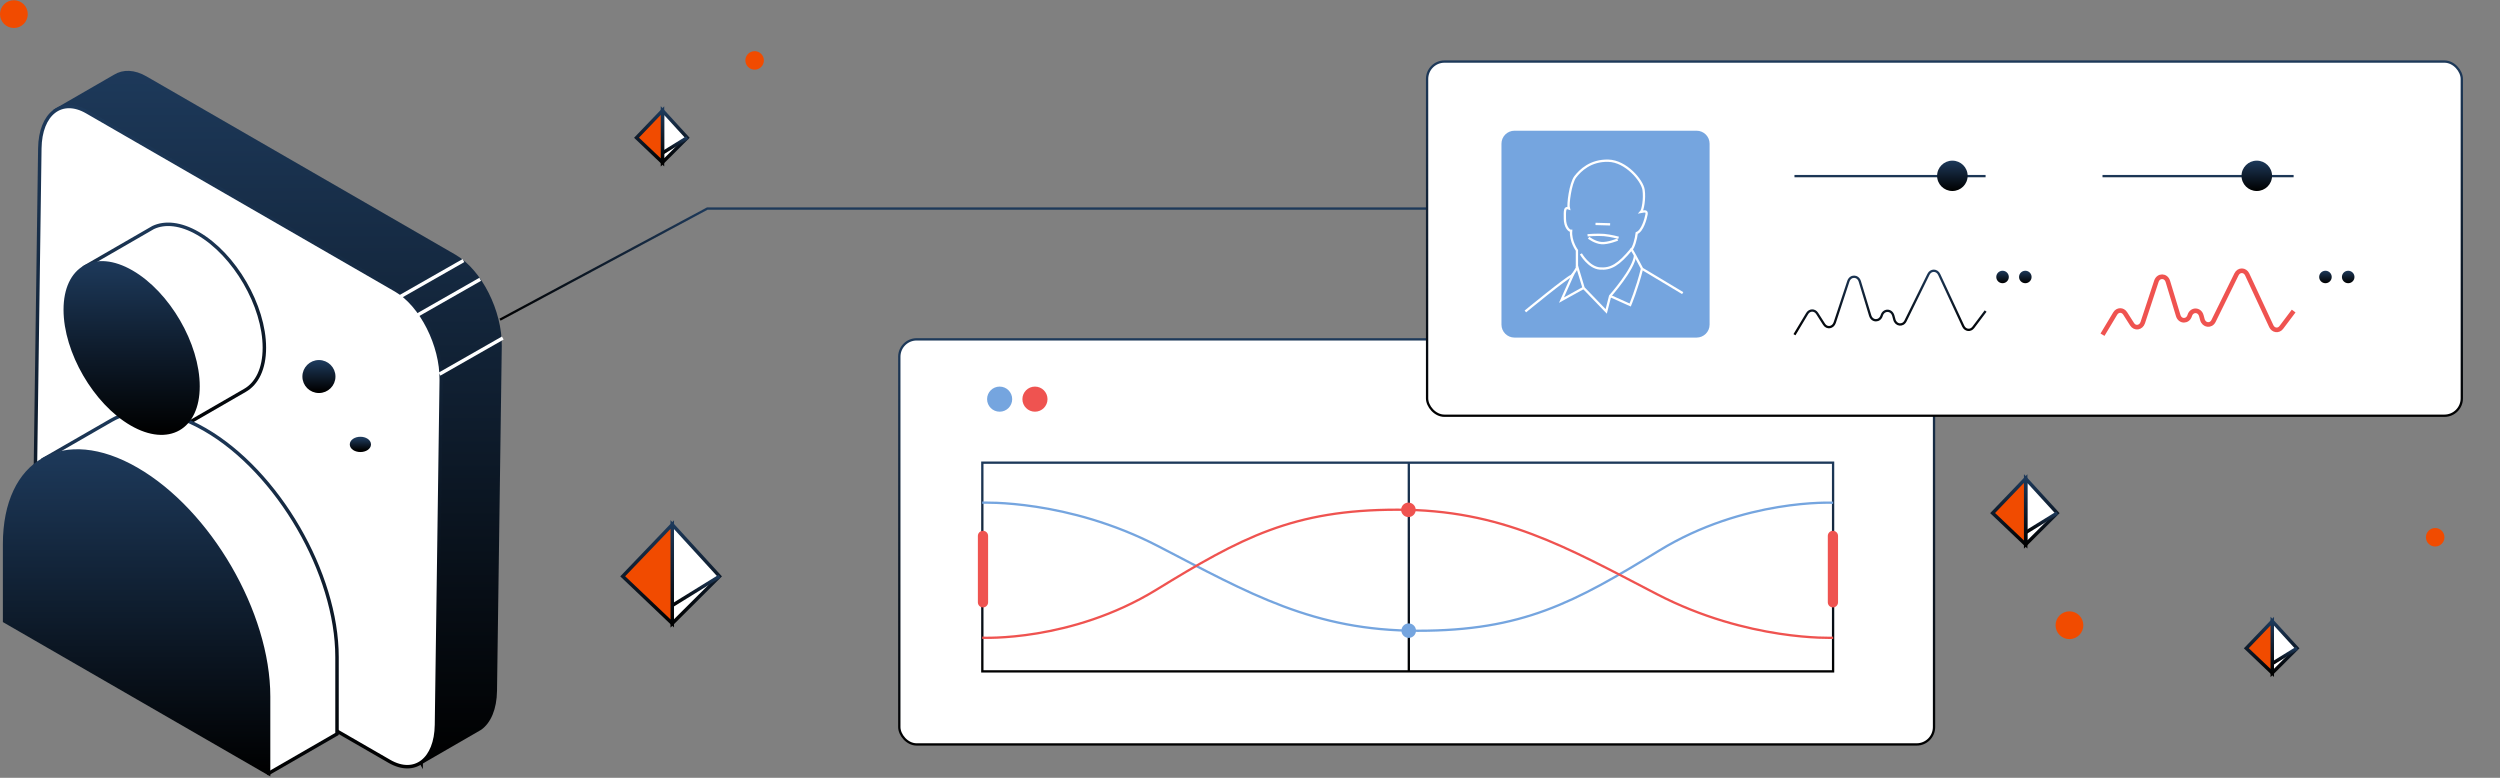 <svg width="540" height="168" viewBox="0 0 540 168" fill="none" xmlns="http://www.w3.org/2000/svg">
<rect x="0" y="0" width="540" height="168" fill="#808080" stroke="none"/>
<path d="M108 69.049L152.772 45.049H318" stroke="url(#paint0_linear_11666_15856)" stroke-width="0.5"/>
<path fill-rule="evenodd" clip-rule="evenodd" d="M90.966 164.693L103.727 157.317C105.674 155.933 106.92 153.114 106.98 149.24L108.01 74.755C108.114 67.249 103.701 58.506 98.198 55.341L31.483 16.841C28.957 15.379 26.621 15.345 24.821 16.46L12.051 23.828L90.966 164.702V164.693Z" fill="url(#paint1_linear_11666_15856)" stroke="url(#paint2_linear_11666_15856)" stroke-width="0.75" stroke-miterlimit="10"/>
<path fill-rule="evenodd" clip-rule="evenodd" d="M84.099 164.443L17.384 125.942C11.881 122.768 7.468 114.034 7.572 106.528L8.602 32.044C8.706 24.537 13.291 20.991 18.785 24.165L85.501 62.666C91.003 65.839 95.416 74.574 95.312 82.08L94.282 156.564C94.178 164.071 89.593 167.616 84.099 164.443Z" fill="white" stroke="url(#paint3_linear_11666_15856)" stroke-width="0.75" stroke-miterlimit="10"/>
<path d="M100.1 56.288L86.434 64.081" stroke="white" stroke-width="0.75" stroke-miterlimit="10"/>
<path d="M103.725 60.328L90.059 68.121" stroke="white" stroke-width="0.75" stroke-miterlimit="10"/>
<path d="M108.596 73.016L94.93 80.809" stroke="white" stroke-width="0.75" stroke-miterlimit="10"/>
<path d="M38.113 92.856L52.891 84.329C55.495 82.85 57.104 79.659 57.104 75.119C57.104 66.047 50.684 54.987 42.768 50.421C39.039 48.267 35.639 47.939 33.086 49.141L18.309 57.668L38.113 92.865V92.856Z" fill="white" stroke="url(#paint4_linear_11666_15856)" stroke-width="0.75" stroke-miterlimit="10"/>
<path fill-rule="evenodd" clip-rule="evenodd" d="M58.017 167.055L72.795 158.528V141.924C72.795 123.884 60.033 101.893 44.287 92.804C36.336 88.212 29.146 87.797 23.972 90.824L9.445 99.186L58.009 167.055H58.017Z" fill="white" stroke="url(#paint5_linear_11666_15856)" stroke-width="0.75" stroke-miterlimit="10"/>
<path d="M28.434 91.593C36.351 96.159 42.77 92.51 42.77 83.438C42.77 74.367 36.351 63.306 28.434 58.74C20.517 54.174 14.098 57.823 14.098 66.895C14.098 75.966 20.517 87.027 28.434 91.593Z" fill="url(#paint6_linear_11666_15856)" stroke="url(#paint7_linear_11666_15856)" stroke-width="0.75" stroke-miterlimit="10"/>
<path fill-rule="evenodd" clip-rule="evenodd" d="M58.013 150.451C58.013 132.411 45.251 110.42 29.504 101.331C13.758 92.242 0.996 99.506 0.996 117.546V134.15L58.013 167.055V150.451Z" fill="url(#paint8_linear_11666_15856)" stroke="url(#paint9_linear_11666_15856)" stroke-width="0.75" stroke-miterlimit="10"/>
<path d="M68.888 84.519C70.653 84.519 72.084 83.092 72.084 81.332C72.084 79.571 70.653 78.144 68.888 78.144C67.122 78.144 65.691 79.571 65.691 81.332C65.691 83.092 67.122 84.519 68.888 84.519Z" fill="url(#paint10_linear_11666_15856)" stroke="url(#paint11_linear_11666_15856)" stroke-width="0.75" stroke-miterlimit="10"/>
<path d="M77.843 97.267C78.903 97.267 79.761 96.696 79.761 95.992C79.761 95.288 78.903 94.717 77.843 94.717C76.784 94.717 75.926 95.288 75.926 95.992C75.926 96.696 76.784 97.267 77.843 97.267Z" fill="url(#paint12_linear_11666_15856)" stroke="url(#paint13_linear_11666_15856)" stroke-width="0.75" stroke-miterlimit="10"/>
<rect x="194.25" y="73.299" width="223.5" height="87.5" rx="3.75" fill="white" stroke="url(#paint14_linear_11666_15856)" stroke-width="0.5"/>
<path d="M395.947 99.936H212.184V145.018H395.947V99.936Z" stroke="url(#paint15_linear_11666_15856)" stroke-width="0.5" stroke-miterlimit="10"/>
<path d="M304.305 99.936V145.018" stroke="url(#paint16_linear_11666_15856)" stroke-width="0.5" stroke-miterlimit="10"/>
<path d="M395.957 108.592C395.957 108.592 376.767 107.661 358.374 118.931C339.991 130.202 328.821 136.243 306.273 136.243C283.725 136.243 269.935 128.231 250.236 118.01C230.538 107.79 212.145 108.582 212.145 108.582" stroke="#75A5DF" stroke-width="0.5" stroke-miterlimit="10"/>
<path d="M304.281 137.788C305.151 137.788 305.855 137.088 305.855 136.224C305.855 135.359 305.151 134.659 304.281 134.659C303.412 134.659 302.707 135.359 302.707 136.224C302.707 137.088 303.412 137.788 304.281 137.788Z" fill="#75A5DF"/>
<path d="M212.152 137.749C212.152 137.749 231.343 138.68 249.736 127.409C268.119 116.139 279.289 110.097 301.837 110.097C324.385 110.097 338.175 118.109 357.874 128.33C377.572 138.551 395.965 137.759 395.965 137.759" stroke="#EF5350" stroke-width="0.5" stroke-miterlimit="10"/>
<path d="M304.219 111.692C305.088 111.692 305.793 110.991 305.793 110.127C305.793 109.263 305.088 108.562 304.219 108.562C303.349 108.562 302.645 109.263 302.645 110.127C302.645 110.991 303.349 111.692 304.219 111.692Z" fill="#EF5350"/>
<path d="M397.017 115.752C397.017 115.145 396.521 114.653 395.911 114.653C395.3 114.653 394.805 115.145 394.805 115.752V130.103C394.805 130.71 395.3 131.202 395.911 131.202C396.521 131.202 397.017 130.71 397.017 130.103V115.752Z" fill="#EF5350"/>
<path d="M213.431 115.752C213.431 115.145 212.936 114.653 212.325 114.653C211.714 114.653 211.219 115.145 211.219 115.752V130.103C211.219 130.71 211.714 131.202 212.325 131.202C212.936 131.202 213.431 130.71 213.431 130.103V115.752Z" fill="#EF5350"/>
<path d="M220.839 86.215C220.839 87.713 222.053 88.927 223.551 88.927C225.048 88.927 226.262 87.713 226.262 86.215C226.262 84.717 225.048 83.503 223.551 83.503C222.053 83.503 220.839 84.717 220.839 86.215Z" fill="#EF5350"/>
<path d="M213.21 86.215C213.21 87.713 214.424 88.927 215.922 88.927C217.419 88.927 218.633 87.713 218.633 86.215C218.633 84.717 217.419 83.503 215.922 83.503C214.424 83.503 213.21 84.717 213.21 86.215Z" fill="#75A5DF"/>
<rect x="308.25" y="13.299" width="223.5" height="76.5" rx="3.75" fill="white" stroke="url(#paint17_linear_11666_15856)" stroke-width="0.5"/>
<path d="M366.453 28.233H327.136C325.579 28.233 324.316 29.488 324.316 31.036V70.117C324.316 71.665 325.579 72.919 327.136 72.919H366.453C368.011 72.919 369.273 71.665 369.273 70.117V31.036C369.273 29.488 368.011 28.233 366.453 28.233Z" fill="#75A5DF"/>
<path d="M387.605 72.296L390.346 67.73C390.864 66.868 391.96 66.848 392.498 67.69L394.002 70.047C394.62 71.018 395.925 70.81 396.304 69.681L399.243 60.758C399.682 59.43 401.316 59.45 401.724 60.797L403.956 68.156C404.365 69.522 406.039 69.513 406.447 68.156C406.866 66.769 408.579 66.799 408.958 68.205L409.177 69.017C409.516 70.295 411.011 70.483 411.588 69.324L416.55 59.252C417.059 58.212 418.374 58.232 418.862 59.282L424.063 70.453C424.502 71.394 425.617 71.533 426.225 70.731L428.896 67.185" stroke="url(#paint18_linear_11666_15856)" stroke-width="0.5" stroke-miterlimit="10"/>
<path d="M454.141 72.296L456.881 67.73C457.399 66.868 458.495 66.848 459.033 67.69L460.537 70.047C461.155 71.018 462.46 70.81 462.839 69.681L465.778 60.758C466.217 59.43 467.851 59.45 468.259 60.797L470.491 68.156C470.9 69.522 472.574 69.513 472.982 68.156C473.401 66.769 475.115 66.799 475.493 68.205L475.712 69.017C476.051 70.295 477.546 70.483 478.124 69.324L483.086 59.252C483.594 58.212 484.909 58.232 485.397 59.282L490.598 70.453C491.037 71.394 492.153 71.533 492.76 70.731L495.431 67.185" stroke="#EF5350" stroke-miterlimit="10"/>
<path d="M502.296 61.173C503.045 61.173 503.651 60.57 503.651 59.826C503.651 59.083 503.045 58.48 502.296 58.48C501.548 58.48 500.941 59.083 500.941 59.826C500.941 60.57 501.548 61.173 502.296 61.173Z" fill="url(#paint19_linear_11666_15856)"/>
<path d="M507.21 61.173C507.959 61.173 508.565 60.57 508.565 59.826C508.565 59.083 507.959 58.48 507.21 58.48C506.462 58.48 505.855 59.083 505.855 59.826C505.855 60.57 506.462 61.173 507.21 61.173Z" fill="url(#paint20_linear_11666_15856)"/>
<path d="M432.55 61.173C433.299 61.173 433.905 60.57 433.905 59.826C433.905 59.083 433.299 58.48 432.55 58.48C431.802 58.48 431.195 59.083 431.195 59.826C431.195 60.57 431.802 61.173 432.55 61.173Z" fill="url(#paint21_linear_11666_15856)"/>
<path d="M437.468 61.173C438.217 61.173 438.823 60.57 438.823 59.826C438.823 59.083 438.217 58.48 437.468 58.48C436.72 58.48 436.113 59.083 436.113 59.826C436.113 60.57 436.72 61.173 437.468 61.173Z" fill="url(#paint22_linear_11666_15856)"/>
<path d="M329.477 67.274C329.477 67.274 338.494 59.866 339.46 59.579C340.088 58.866 340.616 57.856 340.616 57.856V54.082C340.616 54.082 339.171 52.121 339.361 49.863C338.912 49.893 338.045 49.031 338.016 47.278C337.986 45.525 337.956 44.664 338.853 45.01C338.623 44.218 339.201 39.563 340.267 38.187C341.334 36.81 343.536 34.621 347.382 34.71C351.228 34.799 354.725 39.009 355.014 40.989C355.303 42.97 354.825 45.387 354.466 45.773C355.173 45.644 355.811 45.456 355.652 46.318C355.492 47.179 354.785 49.883 353.539 50.339C353.41 51.587 352.832 53.528 352.413 53.845C352.672 54.191 354.695 58.054 354.695 58.054L363.463 63.313" stroke="white" stroke-width="0.5" stroke-miterlimit="10"/>
<path d="M341.473 54.835C341.473 54.835 343.156 57.796 345.558 57.994C347.959 58.192 349.632 57.182 352.402 53.835" stroke="white" stroke-width="0.5" stroke-miterlimit="10"/>
<path d="M340.605 57.4L342.05 62.183L346.942 67.263L347.789 63.936C347.789 63.936 352.97 58.113 353.169 55.191" stroke="white" stroke-width="0.5" stroke-miterlimit="10"/>
<path d="M347.793 63.936L352.117 65.877C352.117 65.877 353.591 62.372 354.677 58.034" stroke="white" stroke-width="0.5" stroke-miterlimit="10"/>
<path d="M339.858 59.064L337.277 64.828L342.05 62.183" stroke="white" stroke-width="0.5" stroke-miterlimit="10"/>
<path d="M344.629 48.368L347.787 48.457" stroke="white" stroke-width="0.5" stroke-miterlimit="10"/>
<path d="M342.91 50.824C342.91 50.824 345.002 50.636 346.477 50.764C347.951 50.893 349.615 51.359 349.615 51.359" stroke="white" stroke-width="0.5" stroke-miterlimit="10"/>
<path d="M343.145 51.349C343.145 51.349 344.49 52.399 345.914 52.508C347.339 52.617 349.411 51.745 349.411 51.745" stroke="white" stroke-width="0.5" stroke-miterlimit="10"/>
<path d="M387.605 38.038H428.886" stroke="url(#paint23_linear_11666_15856)" stroke-width="0.5" stroke-miterlimit="10"/>
<path d="M421.712 41.256C423.533 41.256 425.01 39.789 425.01 37.978C425.01 36.168 423.533 34.7 421.712 34.7C419.891 34.7 418.414 36.168 418.414 37.978C418.414 39.789 419.891 41.256 421.712 41.256Z" fill="url(#paint24_linear_11666_15856)"/>
<path d="M454.141 38.038H495.421" stroke="url(#paint25_linear_11666_15856)" stroke-width="0.5" stroke-miterlimit="10"/>
<path d="M487.466 41.256C489.287 41.256 490.764 39.789 490.764 37.978C490.764 36.168 489.287 34.7 487.466 34.7C485.644 34.7 484.168 36.168 484.168 37.978C484.168 39.789 485.644 41.256 487.466 41.256Z" fill="url(#paint26_linear_11666_15856)"/>
<path d="M143.094 23.893V35.075L148.446 29.745L143.094 23.893Z" fill="white" stroke="url(#paint27_linear_11666_15856)" stroke-width="0.75" stroke-miterlimit="10"/>
<path d="M148.446 29.738L143.094 33.042" stroke="url(#paint28_linear_11666_15856)" stroke-width="0.75" stroke-miterlimit="10"/>
<path d="M143.095 23.893V35.075L137.488 29.745L143.095 23.893Z" fill="#F14B00" stroke="url(#paint29_linear_11666_15856)" stroke-width="0.75" stroke-miterlimit="10"/>
<path d="M490.809 134.172V145.354L496.161 140.024L490.809 134.172Z" fill="white" stroke="url(#paint30_linear_11666_15856)" stroke-width="0.75" stroke-miterlimit="10"/>
<path d="M496.161 140.017L490.809 143.321" stroke="url(#paint31_linear_11666_15856)" stroke-width="0.75" stroke-miterlimit="10"/>
<path d="M490.81 134.172V145.354L485.203 140.024L490.81 134.172Z" fill="#F14B00" stroke="url(#paint32_linear_11666_15856)" stroke-width="0.75" stroke-miterlimit="10"/>
<path d="M145.203 113.308V134.662L155.424 124.484L145.203 113.308Z" fill="white" stroke="url(#paint33_linear_11666_15856)" stroke-width="0.75" stroke-miterlimit="10"/>
<path d="M155.424 124.47L145.203 130.78" stroke="url(#paint34_linear_11666_15856)" stroke-width="0.75" stroke-miterlimit="10"/>
<path d="M145.211 113.308V134.662L134.504 124.484L145.211 113.308Z" fill="#F14B00" stroke="url(#paint35_linear_11666_15856)" stroke-width="0.75" stroke-miterlimit="10"/>
<path d="M437.543 103.373V117.609L444.357 110.824L437.543 103.373Z" fill="white" stroke="url(#paint36_linear_11666_15856)" stroke-width="0.75" stroke-miterlimit="10"/>
<path d="M444.357 110.814L437.543 115.02" stroke="url(#paint37_linear_11666_15856)" stroke-width="0.75" stroke-miterlimit="10"/>
<path d="M437.544 103.373V117.609L430.406 110.824L437.544 103.373Z" fill="#F14B00" stroke="url(#paint38_linear_11666_15856)" stroke-width="0.75" stroke-miterlimit="10"/>
<circle cx="3" cy="3.049" r="3" fill="#F14B00"/>
<circle cx="447" cy="135.049" r="3" fill="#F14B00"/>
<circle cx="163" cy="13.049" r="2" fill="#F14B00"/>
<circle cx="526" cy="116.049" r="2" fill="#F14B00"/>
<defs>
<linearGradient id="paint0_linear_11666_15856" x1="213" y1="45.049" x2="213" y2="69.049" gradientUnits="userSpaceOnUse">
<stop stop-color="#1D395A"/>
<stop offset="1"/>
</linearGradient>
<linearGradient id="paint1_linear_11666_15856" x1="60.031" y1="15.678" x2="60.031" y2="164.702" gradientUnits="userSpaceOnUse">
<stop stop-color="#1D395A"/>
<stop offset="1"/>
</linearGradient>
<linearGradient id="paint2_linear_11666_15856" x1="60.031" y1="15.678" x2="60.031" y2="164.702" gradientUnits="userSpaceOnUse">
<stop stop-color="#1D395A"/>
<stop offset="1"/>
</linearGradient>
<linearGradient id="paint3_linear_11666_15856" x1="51.442" y1="23.002" x2="51.442" y2="165.606" gradientUnits="userSpaceOnUse">
<stop stop-color="#1D395A"/>
<stop offset="1"/>
</linearGradient>
<linearGradient id="paint4_linear_11666_15856" x1="37.706" y1="48.45" x2="37.706" y2="92.865" gradientUnits="userSpaceOnUse">
<stop stop-color="#1D395A"/>
<stop offset="1"/>
</linearGradient>
<linearGradient id="paint5_linear_11666_15856" x1="41.12" y1="88.886" x2="41.12" y2="167.055" gradientUnits="userSpaceOnUse">
<stop stop-color="#1D395A"/>
<stop offset="1"/>
</linearGradient>
<linearGradient id="paint6_linear_11666_15856" x1="28.434" y1="56.772" x2="28.434" y2="93.561" gradientUnits="userSpaceOnUse">
<stop stop-color="#1D395A"/>
<stop offset="1"/>
</linearGradient>
<linearGradient id="paint7_linear_11666_15856" x1="28.434" y1="56.772" x2="28.434" y2="93.561" gradientUnits="userSpaceOnUse">
<stop stop-color="#1D395A"/>
<stop offset="1"/>
</linearGradient>
<linearGradient id="paint8_linear_11666_15856" x1="29.504" y1="97.413" x2="29.504" y2="167.055" gradientUnits="userSpaceOnUse">
<stop stop-color="#1D395A"/>
<stop offset="1"/>
</linearGradient>
<linearGradient id="paint9_linear_11666_15856" x1="29.504" y1="97.413" x2="29.504" y2="167.055" gradientUnits="userSpaceOnUse">
<stop stop-color="#1D395A"/>
<stop offset="1"/>
</linearGradient>
<linearGradient id="paint10_linear_11666_15856" x1="68.888" y1="78.144" x2="68.888" y2="84.519" gradientUnits="userSpaceOnUse">
<stop stop-color="#1D395A"/>
<stop offset="1"/>
</linearGradient>
<linearGradient id="paint11_linear_11666_15856" x1="68.888" y1="78.144" x2="68.888" y2="84.519" gradientUnits="userSpaceOnUse">
<stop stop-color="#1D395A"/>
<stop offset="1"/>
</linearGradient>
<linearGradient id="paint12_linear_11666_15856" x1="77.843" y1="94.717" x2="77.843" y2="97.267" gradientUnits="userSpaceOnUse">
<stop stop-color="#1D395A"/>
<stop offset="1"/>
</linearGradient>
<linearGradient id="paint13_linear_11666_15856" x1="77.843" y1="94.717" x2="77.843" y2="97.267" gradientUnits="userSpaceOnUse">
<stop stop-color="#1D395A"/>
<stop offset="1"/>
</linearGradient>
<linearGradient id="paint14_linear_11666_15856" x1="306" y1="73.049" x2="306" y2="161.049" gradientUnits="userSpaceOnUse">
<stop stop-color="#1D395A"/>
<stop offset="1"/>
</linearGradient>
<linearGradient id="paint15_linear_11666_15856" x1="304.065" y1="99.936" x2="304.065" y2="145.018" gradientUnits="userSpaceOnUse">
<stop stop-color="#1D395A"/>
<stop offset="1"/>
</linearGradient>
<linearGradient id="paint16_linear_11666_15856" x1="304.805" y1="99.936" x2="304.805" y2="145.018" gradientUnits="userSpaceOnUse">
<stop stop-color="#1D395A"/>
<stop offset="1"/>
</linearGradient>
<linearGradient id="paint17_linear_11666_15856" x1="420" y1="13.049" x2="420" y2="90.049" gradientUnits="userSpaceOnUse">
<stop stop-color="#1D395A"/>
<stop offset="1"/>
</linearGradient>
<linearGradient id="paint18_linear_11666_15856" x1="408.251" y1="58.483" x2="408.251" y2="72.296" gradientUnits="userSpaceOnUse">
<stop stop-color="#1D395A"/>
<stop offset="1"/>
</linearGradient>
<linearGradient id="paint19_linear_11666_15856" x1="502.296" y1="58.48" x2="502.296" y2="61.173" gradientUnits="userSpaceOnUse">
<stop stop-color="#1D395A"/>
<stop offset="1"/>
</linearGradient>
<linearGradient id="paint20_linear_11666_15856" x1="507.21" y1="58.48" x2="507.21" y2="61.173" gradientUnits="userSpaceOnUse">
<stop stop-color="#1D395A"/>
<stop offset="1"/>
</linearGradient>
<linearGradient id="paint21_linear_11666_15856" x1="432.55" y1="58.48" x2="432.55" y2="61.173" gradientUnits="userSpaceOnUse">
<stop stop-color="#1D395A"/>
<stop offset="1"/>
</linearGradient>
<linearGradient id="paint22_linear_11666_15856" x1="437.468" y1="58.48" x2="437.468" y2="61.173" gradientUnits="userSpaceOnUse">
<stop stop-color="#1D395A"/>
<stop offset="1"/>
</linearGradient>
<linearGradient id="paint23_linear_11666_15856" x1="408.246" y1="38.038" x2="408.246" y2="39.038" gradientUnits="userSpaceOnUse">
<stop stop-color="#1D395A"/>
<stop offset="1"/>
</linearGradient>
<linearGradient id="paint24_linear_11666_15856" x1="421.712" y1="34.7" x2="421.712" y2="41.256" gradientUnits="userSpaceOnUse">
<stop stop-color="#1D395A"/>
<stop offset="1"/>
</linearGradient>
<linearGradient id="paint25_linear_11666_15856" x1="474.781" y1="38.038" x2="474.781" y2="39.038" gradientUnits="userSpaceOnUse">
<stop stop-color="#1D395A"/>
<stop offset="1"/>
</linearGradient>
<linearGradient id="paint26_linear_11666_15856" x1="487.466" y1="34.7" x2="487.466" y2="41.256" gradientUnits="userSpaceOnUse">
<stop stop-color="#1D395A"/>
<stop offset="1"/>
</linearGradient>
<linearGradient id="paint27_linear_11666_15856" x1="145.77" y1="23.893" x2="145.77" y2="35.075" gradientUnits="userSpaceOnUse">
<stop stop-color="#1D395A"/>
<stop offset="1"/>
</linearGradient>
<linearGradient id="paint28_linear_11666_15856" x1="145.77" y1="29.738" x2="145.77" y2="33.042" gradientUnits="userSpaceOnUse">
<stop stop-color="#1D395A"/>
<stop offset="1"/>
</linearGradient>
<linearGradient id="paint29_linear_11666_15856" x1="140.292" y1="23.893" x2="140.292" y2="35.075" gradientUnits="userSpaceOnUse">
<stop stop-color="#1D395A"/>
<stop offset="1"/>
</linearGradient>
<linearGradient id="paint30_linear_11666_15856" x1="493.485" y1="134.172" x2="493.485" y2="145.354" gradientUnits="userSpaceOnUse">
<stop stop-color="#1D395A"/>
<stop offset="1"/>
</linearGradient>
<linearGradient id="paint31_linear_11666_15856" x1="493.485" y1="140.017" x2="493.485" y2="143.321" gradientUnits="userSpaceOnUse">
<stop stop-color="#1D395A"/>
<stop offset="1"/>
</linearGradient>
<linearGradient id="paint32_linear_11666_15856" x1="488.007" y1="134.172" x2="488.007" y2="145.354" gradientUnits="userSpaceOnUse">
<stop stop-color="#1D395A"/>
<stop offset="1"/>
</linearGradient>
<linearGradient id="paint33_linear_11666_15856" x1="150.313" y1="113.308" x2="150.313" y2="134.662" gradientUnits="userSpaceOnUse">
<stop stop-color="#1D395A"/>
<stop offset="1"/>
</linearGradient>
<linearGradient id="paint34_linear_11666_15856" x1="150.313" y1="124.47" x2="150.313" y2="130.78" gradientUnits="userSpaceOnUse">
<stop stop-color="#1D395A"/>
<stop offset="1"/>
</linearGradient>
<linearGradient id="paint35_linear_11666_15856" x1="139.858" y1="113.308" x2="139.858" y2="134.662" gradientUnits="userSpaceOnUse">
<stop stop-color="#1D395A"/>
<stop offset="1"/>
</linearGradient>
<linearGradient id="paint36_linear_11666_15856" x1="440.95" y1="103.373" x2="440.95" y2="117.609" gradientUnits="userSpaceOnUse">
<stop stop-color="#1D395A"/>
<stop offset="1"/>
</linearGradient>
<linearGradient id="paint37_linear_11666_15856" x1="440.95" y1="110.814" x2="440.95" y2="115.02" gradientUnits="userSpaceOnUse">
<stop stop-color="#1D395A"/>
<stop offset="1"/>
</linearGradient>
<linearGradient id="paint38_linear_11666_15856" x1="433.975" y1="103.373" x2="433.975" y2="117.609" gradientUnits="userSpaceOnUse">
<stop stop-color="#1D395A"/>
<stop offset="1"/>
</linearGradient>
</defs>
</svg>
